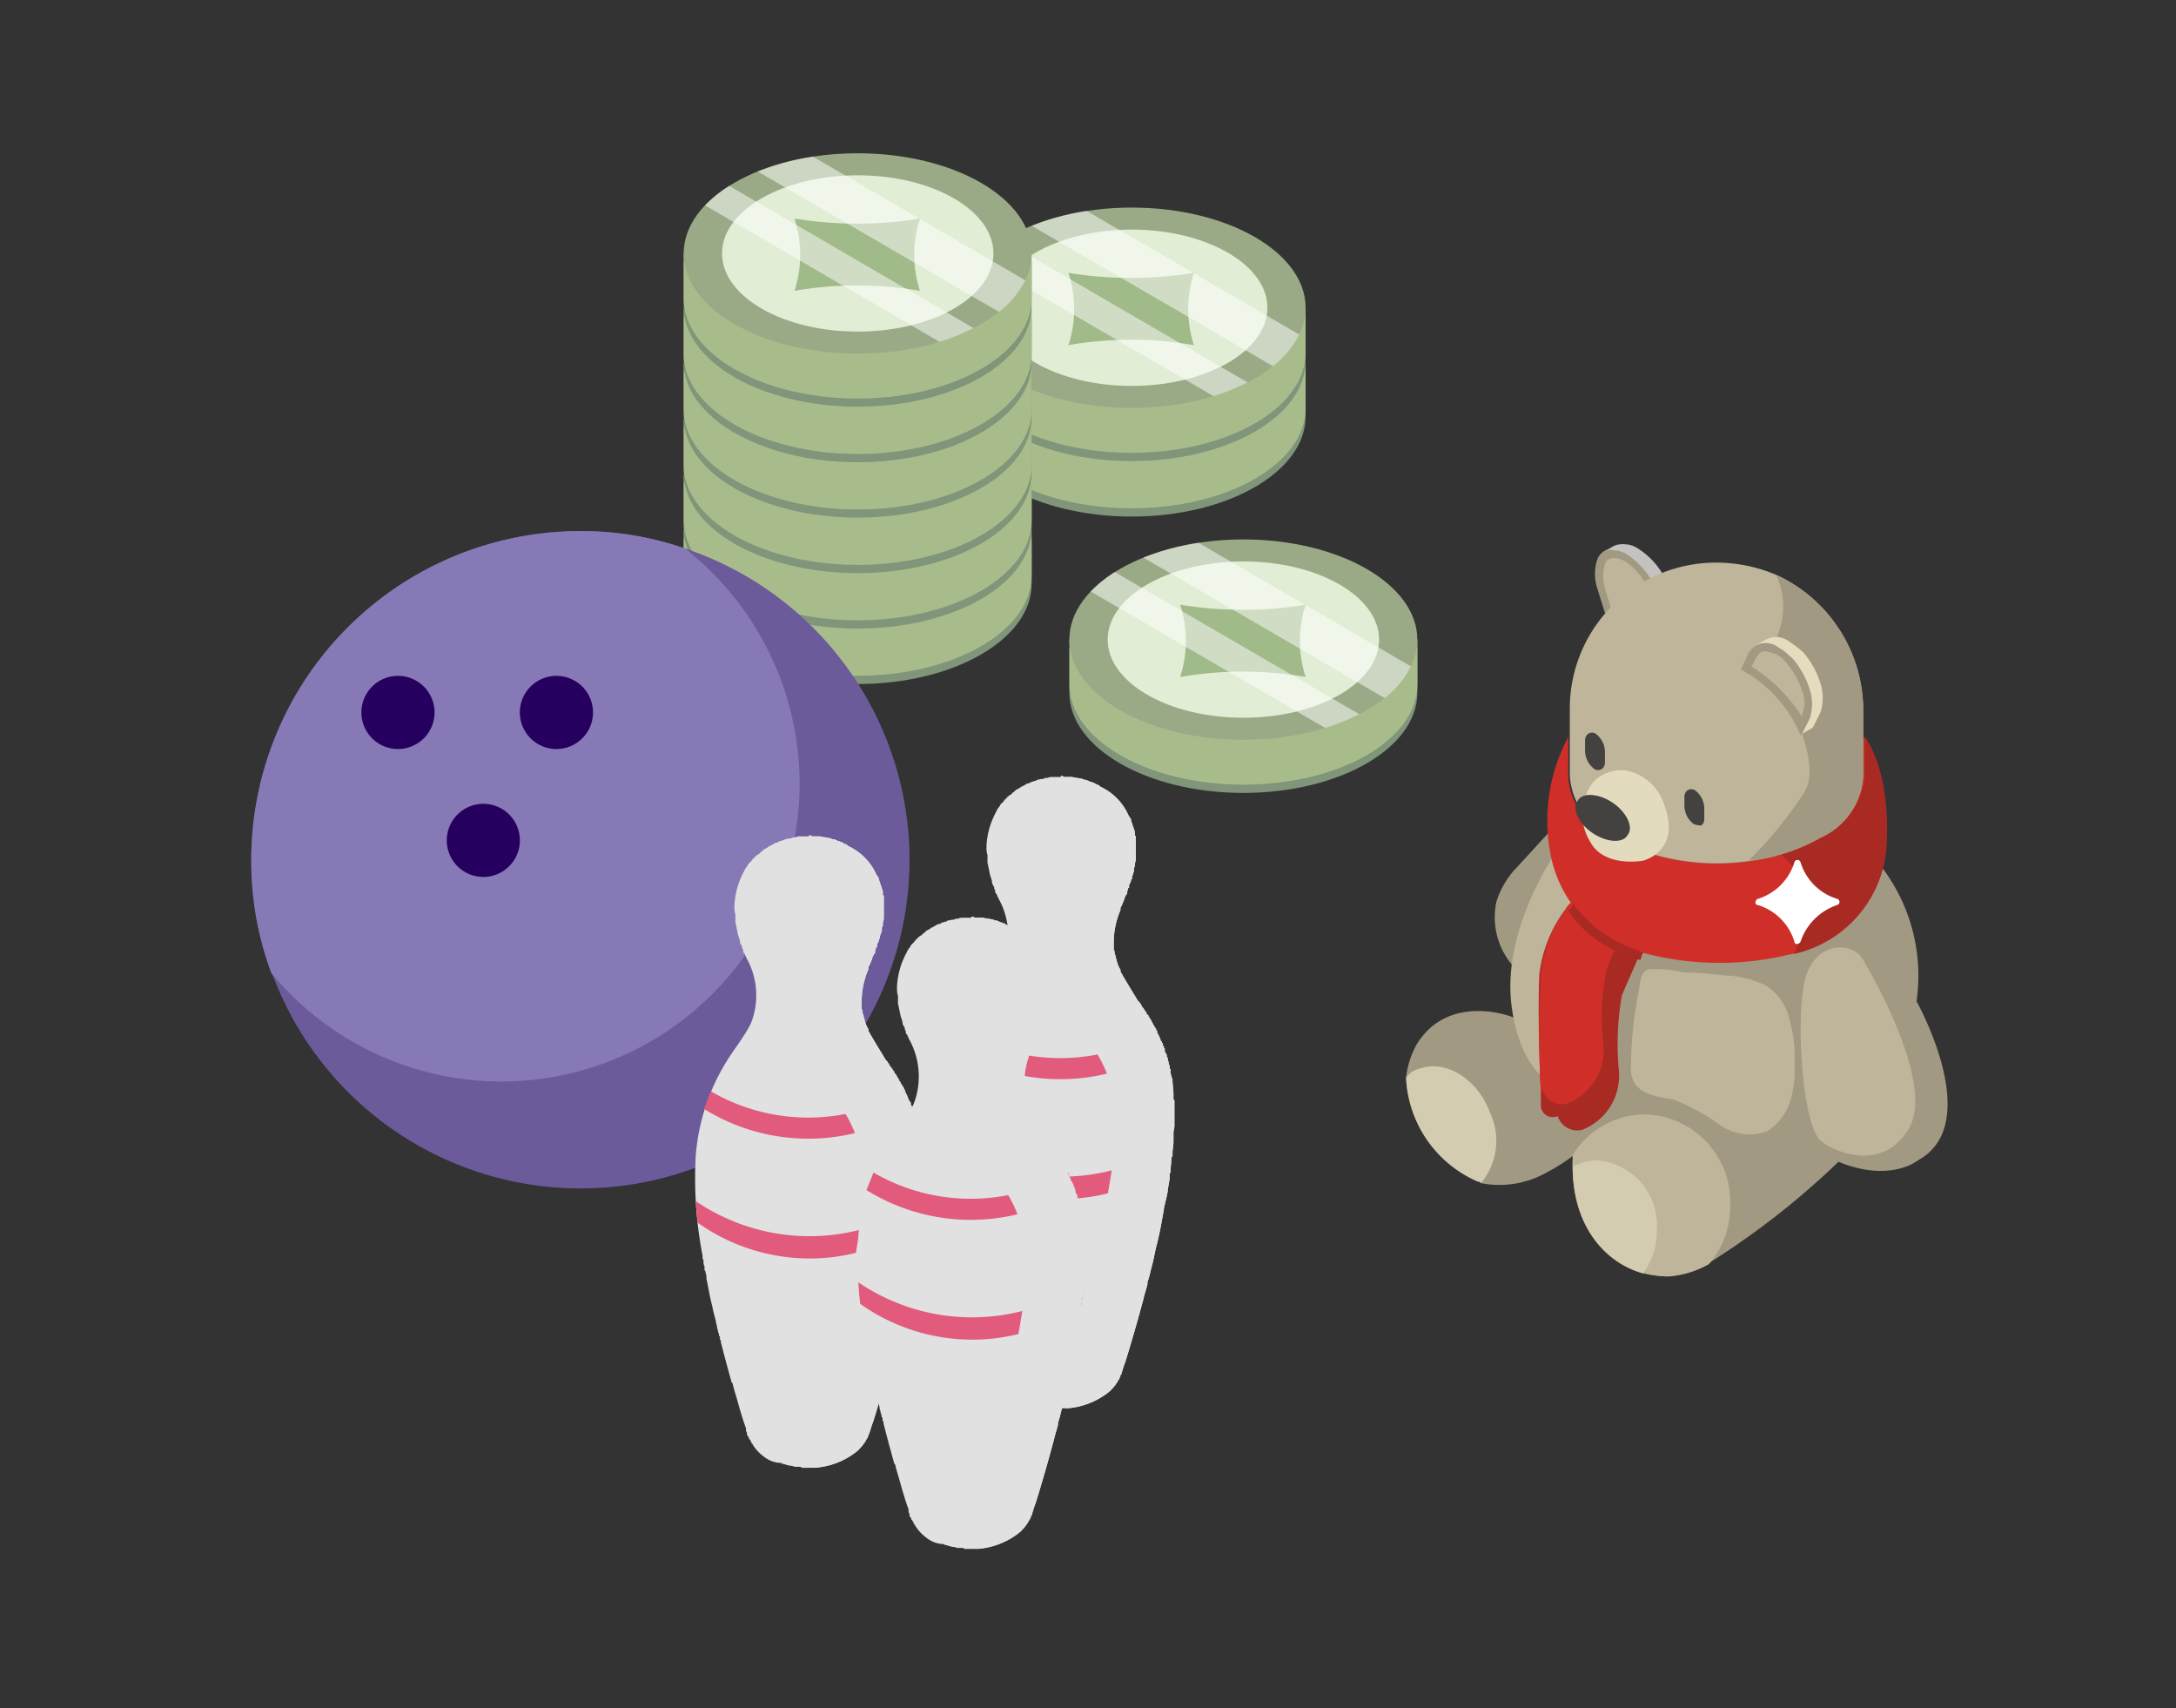<svg data-name="グループ 62748" xmlns="http://www.w3.org/2000/svg" xmlns:xlink="http://www.w3.org/1999/xlink" width="93" height="73"><rect width="100%" height="100%" fill="#333333" stroke="none"/><defs><clipPath id="b"><path data-name="長方形 26681" fill="none" d="M0 0h93v73H0z"/></clipPath><clipPath id="c"><path data-name="長方形 26662" fill="none" d="M0 0h11.48v6.663H0z"/></clipPath><clipPath id="d"><path data-name="長方形 26663" fill="none" d="M0 0h11.437v6.632H0z"/></clipPath><clipPath id="e"><path data-name="長方形 26665" fill="none" d="M0 0h11.438v6.632H0z"/></clipPath><clipPath id="f"><path data-name="長方形 26668" fill="none" d="M0 0h4.86v27.02H0z"/></clipPath><clipPath id="g"><path data-name="パス 53755" d="M93.076 66.751h-.007.01" transform="translate(-93.065 -66.747)" fill="none"/></clipPath><clipPath id="h"><path data-name="パス 53756" d="M89.343 66.49zm0 0h.01z" transform="translate(-89.343 -66.488)" fill="none"/></clipPath><clipPath id="j"/><clipPath id="l"><path data-name="パス 53762" d="M67.8 71.574h.014z" transform="translate(-67.799 -71.573)" fill="none"/></clipPath><clipPath id="n"><path data-name="パス 53767" d="M85.426 78.773h.008" transform="translate(-85.415 -78.769)" fill="none"/></clipPath><clipPath id="p"><path data-name="パス 53768" d="M81.693 78.512h.009z" transform="translate(-81.693 -78.51)" fill="none"/></clipPath><linearGradient id="a" x1="-4047.185" y1="9912.068" x2="-4003.697" y2="9912.068" gradientUnits="objectBoundingBox"><stop offset="0" stop-color="#f0f0f0"/><stop offset=".01" stop-color="#ebebeb"/><stop offset=".169" stop-color="#aeaeae"/><stop offset=".327" stop-color="#797979"/><stop offset=".48" stop-color="#4d4d4d"/><stop offset=".626" stop-color="#2b2b2b"/><stop offset=".765" stop-color="#131313"/><stop offset=".893" stop-color="#050505"/><stop offset="1"/></linearGradient><linearGradient id="i" x1="-3191.705" y1="15886.887" x2="-3155.981" y2="15886.887" xlink:href="#a"/><linearGradient id="k" x1="-2980.732" y1="10589.56" x2="-2939.055" y2="10589.56" xlink:href="#a"/><linearGradient id="m" x1="-2420.744" y1="12379.816" x2="-2385.039" y2="12379.816" xlink:href="#a"/><linearGradient id="o" x1="-3712.041" y1="8400.479" x2="-3668.582" y2="8400.479" xlink:href="#a"/><linearGradient id="q" x1="-3026.474" y1="13484.833" x2="-2989.427" y2="13484.833" xlink:href="#a"/></defs><g data-name="グループ 62795" clip-path="url(#b)"><g data-name="グループ 62770"><g data-name="グループ 62769" clip-path="url(#b)"><path data-name="パス 53713" d="M55.011 15.874c-1.222-1.4-3.739-2.361-6.646-2.361s-5.423.961-6.646 2.361h-.79v1.92c0 2.364 3.329 4.28 7.436 4.28s7.436-1.916 7.436-4.28v-1.92z" fill="#809579"/><path data-name="パス 53714" d="M55.011 15.52c-1.222-1.4-3.739-2.361-6.646-2.361s-5.423.961-6.646 2.361h-.79v1.92c0 2.364 3.329 4.28 7.436 4.28s7.436-1.916 7.436-4.28v-1.92z" fill="#a8bc8b"/><path data-name="パス 53715" d="M55.011 13.504c-1.222-1.4-3.739-2.361-6.646-2.361s-5.423.962-6.646 2.361h-.79v1.92c0 2.364 3.329 4.28 7.436 4.28s7.436-1.916 7.436-4.28v-1.92z" fill="#809579"/><path data-name="パス 53716" d="M55.011 13.151c-1.222-1.4-3.739-2.361-6.646-2.361s-5.423.961-6.646 2.361h-.79v1.92c0 2.364 3.329 4.28 7.436 4.28s7.436-1.916 7.436-4.28v-1.92z" fill="#a8bc8b"/><path data-name="パス 53717" d="M55.801 13.151c0 2.364-3.329 4.28-7.436 4.28s-7.436-1.916-7.436-4.28 3.329-4.281 7.436-4.281 7.436 1.917 7.436 4.281" fill="#9aaa86"/><path data-name="パス 53718" d="M54.168 13.151c0 1.844-2.6 3.34-5.8 3.34s-5.8-1.5-5.8-3.34 2.6-3.34 5.8-3.34 5.8 1.5 5.8 3.34" fill="#e2edd5"/><path data-name="パス 53719" d="M51.028 14.749a15.642 15.642 0 00-5.364 0 4.986 4.986 0 000-3.09 16.6 16.6 0 005.364 0 4.99 4.99 0 000 3.09" fill="#a0ba89"/><g data-name="グループ 62750"><g data-name="グループ 62749"><g data-name="グループ 62748" clip-path="url(#c)" transform="translate(41.841 10.265)" opacity=".5"><path data-name="パス 53720" d="M10.024 6.663a8.865 8.865 0 001.455-.587L1.033 0A5.359 5.359 0 00-.001.832z" fill="#fff"/></g></g></g><g data-name="グループ 62753"><g data-name="グループ 62752"><g data-name="グループ 62751" clip-path="url(#d)" transform="translate(44.093 9.015)" opacity=".5"><path data-name="パス 53721" d="M2.357 0A10.568 10.568 0 000 .634l10.312 6a3.984 3.984 0 001.126-1.351z" fill="#fff"/></g></g></g><path data-name="パス 53722" d="M59.785 27.684c-1.222-1.4-3.739-2.361-6.646-2.361s-5.423.961-6.646 2.361h-.79v1.919c0 2.364 3.33 4.28 7.436 4.28s7.436-1.916 7.436-4.28v-1.919z" fill="#809579"/><path data-name="パス 53723" d="M59.785 27.33c-1.222-1.4-3.739-2.361-6.646-2.361s-5.423.961-6.642 2.361h-.79v1.92c0 2.363 3.33 4.28 7.436 4.28s7.436-1.917 7.436-4.28v-1.92z" fill="#a8bc8b"/><path data-name="パス 53724" d="M60.575 27.331c0 2.364-3.329 4.281-7.436 4.281s-7.436-1.917-7.436-4.281 3.33-4.28 7.436-4.28 7.436 1.917 7.436 4.28" fill="#9aaa86"/><path data-name="パス 53725" d="M58.941 27.331c0 1.845-2.6 3.34-5.8 3.34s-5.8-1.495-5.8-3.34 2.6-3.34 5.8-3.34 5.8 1.5 5.8 3.34" fill="#e2edd5"/><path data-name="パス 53726" d="M55.802 28.93a15.642 15.642 0 00-5.364 0 4.986 4.986 0 000-3.09 16.6 16.6 0 005.364 0 4.99 4.99 0 000 3.09" fill="#a0ba89"/><g data-name="グループ 62756"><g data-name="グループ 62755"><g data-name="グループ 62754" clip-path="url(#c)" transform="translate(46.615 24.445)" opacity=".5"><path data-name="パス 53727" d="M10.024 6.663a8.865 8.865 0 001.455-.587L1.033 0A5.359 5.359 0 00-.001.832z" fill="#fff"/></g></g></g><g data-name="グループ 62759"><g data-name="グループ 62758"><g data-name="グループ 62757" clip-path="url(#e)" transform="translate(48.866 23.195)" opacity=".5"><path data-name="パス 53728" d="M2.358 0A10.568 10.568 0 00.001.634l10.312 6a3.984 3.984 0 001.126-1.351z" fill="#fff"/></g></g></g><path data-name="パス 53729" d="M43.302 23.03c-1.222-1.4-3.739-2.361-6.646-2.361s-5.424.961-6.646 2.361h-.79v1.92c0 2.364 3.329 4.28 7.436 4.28s7.436-1.916 7.436-4.28v-1.92z" fill="#809579"/><path data-name="パス 53730" d="M43.302 22.678c-1.222-1.4-3.739-2.361-6.646-2.361s-5.424.961-6.646 2.361h-.79v1.919c0 2.364 3.329 4.28 7.436 4.28s7.436-1.916 7.436-4.28v-1.919z" fill="#a8bc8b"/><path data-name="パス 53731" d="M43.302 20.661c-1.222-1.4-3.739-2.361-6.646-2.361s-5.424.961-6.646 2.361h-.79v1.919c0 2.364 3.329 4.28 7.436 4.28s7.436-1.916 7.436-4.28v-1.919z" fill="#809579"/><path data-name="パス 53732" d="M43.302 20.308c-1.222-1.4-3.739-2.361-6.646-2.361s-5.424.961-6.646 2.361h-.79v1.919c0 2.364 3.329 4.28 7.436 4.28s7.436-1.916 7.436-4.28v-1.919z" fill="#a8bc8b"/><path data-name="パス 53733" d="M43.302 18.291c-1.222-1.4-3.739-2.361-6.646-2.361s-5.424.961-6.646 2.361h-.79v1.92c0 2.364 3.329 4.28 7.436 4.28s7.436-1.916 7.436-4.28v-1.92z" fill="#809579"/><path data-name="パス 53734" d="M43.302 17.939c-1.222-1.4-3.739-2.361-6.646-2.361s-5.424.961-6.646 2.361h-.79v1.92c0 2.364 3.329 4.28 7.436 4.28s7.436-1.916 7.436-4.28v-1.92z" fill="#a8bc8b"/><path data-name="パス 53735" d="M43.302 15.922c-1.222-1.4-3.739-2.361-6.646-2.361s-5.424.961-6.646 2.361h-.79v1.917c0 2.364 3.329 4.28 7.436 4.28s7.436-1.916 7.436-4.28v-1.92z" fill="#809579"/><path data-name="パス 53736" d="M43.302 15.57c-1.222-1.4-3.739-2.361-6.646-2.361s-5.424.961-6.646 2.361h-.79v1.922c0 2.364 3.329 4.28 7.436 4.28s7.436-1.916 7.436-4.28v-1.92z" fill="#a8bc8b"/><path data-name="パス 53737" d="M43.302 13.553c-1.222-1.4-3.739-2.361-6.646-2.361s-5.424.961-6.646 2.361h-.79v1.92c0 2.364 3.329 4.28 7.436 4.28s7.436-1.916 7.436-4.28v-1.92z" fill="#809579"/><path data-name="パス 53738" d="M43.302 13.2c-1.222-1.4-3.739-2.361-6.646-2.361s-5.424.961-6.646 2.361h-.79v1.92c0 2.364 3.329 4.28 7.436 4.28s7.436-1.916 7.436-4.28V13.2z" fill="#a8bc8b"/><path data-name="パス 53739" d="M43.302 11.178c-1.222-1.4-3.739-2.361-6.646-2.361s-5.424.961-6.646 2.361h-.79v1.92c0 2.364 3.329 4.28 7.436 4.28s7.436-1.916 7.436-4.28v-1.92z" fill="#809579"/><path data-name="パス 53740" d="M43.302 10.831c-1.222-1.4-3.739-2.361-6.646-2.361s-5.424.961-6.646 2.361h-.79v1.92c0 2.364 3.329 4.28 7.436 4.28s7.436-1.916 7.436-4.28v-1.92z" fill="#a8bc8b"/><path data-name="パス 53741" d="M44.092 10.83c0 2.364-3.329 4.281-7.436 4.281s-7.436-1.917-7.436-4.281 3.329-4.28 7.436-4.28 7.436 1.917 7.436 4.28" fill="#9aaa86"/><path data-name="パス 53742" d="M42.459 10.83c0 1.845-2.6 3.34-5.8 3.34s-5.8-1.495-5.8-3.34 2.6-3.339 5.8-3.339 5.8 1.5 5.8 3.339" fill="#e2edd5"/><path data-name="パス 53743" d="M39.319 12.429a15.642 15.642 0 00-5.364 0 4.986 4.986 0 000-3.09 16.6 16.6 0 005.364 0 4.99 4.99 0 000 3.09" fill="#a0ba89"/><g data-name="グループ 62762"><g data-name="グループ 62761"><g data-name="グループ 62760" clip-path="url(#c)" transform="translate(30.132 7.944)" opacity=".5"><path data-name="パス 53744" d="M10.024 6.663a8.865 8.865 0 001.455-.587L1.035 0A5.359 5.359 0 00.001.832z" fill="#fff"/></g></g></g><g data-name="グループ 62765"><g data-name="グループ 62764"><g data-name="グループ 62763" clip-path="url(#d)" transform="translate(32.384 6.694)" opacity=".5"><path data-name="パス 53745" d="M2.358 0A10.568 10.568 0 000 .634l10.312 6a3.984 3.984 0 001.126-1.351z" fill="#fff"/></g></g></g><path data-name="パス 53746" d="M38.873 36.741a14.057 14.057 0 01-27.227 4.9l-.041-.041a13.729 13.729 0 01-.865-4.861 14.063 14.063 0 0114.045-14.043 13.5 13.5 0 014.49.741 14.06 14.06 0 019.6 13.3" fill="#6c5b9a"/><path data-name="パス 53747" d="M34.177 33.486a12.749 12.749 0 01-22.531 8.155l-.041-.041a13.72 13.72 0 01-.866-4.861 14.063 14.063 0 0114.046-14.044 13.5 13.5 0 014.49.742 12.811 12.811 0 014.9 10.05" fill="#8779b6"/><path data-name="パス 53748" d="M17.009 28.881a1.563 1.563 0 101.563 1.563 1.562 1.562 0 00-1.563-1.563" fill="#25005e"/><path data-name="パス 53749" d="M23.781 28.881a1.563 1.563 0 101.563 1.563 1.562 1.562 0 00-1.563-1.563" fill="#25005e"/><path data-name="パス 53750" d="M20.656 34.349a1.562 1.562 0 101.563 1.56 1.562 1.562 0 00-1.563-1.56" fill="#25005e"/><path data-name="パス 53751" d="M50.194 47.04v.948a1.144 1.144 0 01-.041.371v.329a2.377 2.377 0 01-.041.494v.206a.04.04 0 01-.042.041c0 .206-.041.412-.041.618v.041a.04.04 0 01-.041.041v.247c-.041.247-.082.453-.082.535-.041.247-.124.535-.165.741v.041c-.082.453-.164.948-.288 1.442-.082.288-.124.576-.206.906-.082.289-.123.536-.205.742v.083c-.042.206-.124.412-.165.618a72.871 72.871 0 01-.783 2.719c-.082.206-.123.37-.165.494v.043h-.042c0 .041 0 .124-.041.124v.041l-.082.124v.041a.04.04 0 00-.041.041l-.041.041v.041h-.041c0 .041-.041.083-.083.124l-.041.041-.042.041a.04.04 0 01-.041.041l-.041.041a3.246 3.246 0 01-1.812.7h-.535a.15.15 0 00-.124-.041h-.165c-.041 0-.124-.041-.165-.041h-.042a2.489 2.489 0 01-.288-.083h-.042a.04.04 0 01-.041-.041 1.208 1.208 0 01-.783-.288 1.748 1.748 0 01-.453-.494.041.041 0 00-.041-.041.127.127 0 00-.041-.082v-.041l-.042-.041a.04.04 0 00-.041-.041v-.042c0-.041-.042-.041-.042-.082l-.04-.042v-.041a.151.151 0 00-.041-.124v-.123c-.123-.33-.247-.742-.371-1.195-.082-.288-.164-.535-.205-.742a.04.04 0 01-.042-.041c-.041-.165-.082-.288-.123-.453s-.082-.289-.123-.453c0-.042-.042-.124-.042-.165-.041-.124-.082-.33-.165-.618v-.086l-.041-.041v-.124l-.041-.041a.248.248 0 00-.041-.165.313.313 0 00-.041-.165.446.446 0 00-.042-.206v-.038c-.041-.206-.124-.453-.165-.7-.123-.453-.165-.823-.247-1.153v-.123l-.041-.165v-.041l-.041-.041v-.164a.369.369 0 01-.041-.206.152.152 0 00-.041-.123v-.124a17.335 17.335 0 01-.289-4.367 9.02 9.02 0 011.318-3.954c.33-.536.742-1.03 1.03-1.607a3.252 3.252 0 00-.165-2.759 2.017 2.017 0 01-.124-.288v.082l-.041-.123v-.041c0-.041 0-.041-.042-.082v-.083l-.041-.041v-.042l-.041-.041a.974.974 0 00-.08-.334c-.041-.165-.082-.412-.123-.576v-.324a.912.912 0 01-.041-.33v-.082a3.357 3.357 0 01.371-1.36c0-.041.041-.041.041-.082a.9.9 0 01.124-.206l.04-.041v-.041l.165-.165a.04.04 0 01.041-.041v-.042a.088.088 0 00.082-.082h.041v-.041h.041a.041.041 0 01.042-.041.143.143 0 01.082-.041c0-.042 0-.042.041-.042v-.043h.041l.123-.124h.042l.041-.041c.041 0 .083-.041.124-.082h.041c.041-.041.082-.041.123-.082h.041v-.041h.041c.042 0 .083-.042.165-.042v-.041a.308.308 0 00.164-.041h.042a.04.04 0 00.041-.041c.083 0 .165-.041.288-.041l.083-.041h.082c.041 0 .082-.041.165-.041h.411c.042-.042 0-.042 0-.042h.083c.042.042.083.042.165.042h.247c.123.041.288.041.412.082h.041a.129.129 0 00.082.041h.041c.042 0 .083.041.124.041a.15.15 0 00.123.041.127.127 0 00.082.041h.041v.042c.041 0 .082 0 .082.041h.042c.041 0 .082.041.123.082a2.443 2.443 0 011.112 1.03l.123.247c.042 0 .042.041.042.082.041 0 .041.042.041.083l.124.37a.52.52 0 01.041.247v.041a.04.04 0 01.041.041v.947c0 .083-.041.165-.041.248v.082a.143.143 0 00-.041.082v.127c-.041.082-.041.165-.082.206v.124a.04.04 0 00-.042.041c0 .082-.041.124-.083.206v.123h-.038c0 .082-.041.123-.041.164v.082a.309.309 0 00-.082.124l-.041.082v.041c-.042.082-.083.206-.124.289-.041.041-.041.082-.041.164a3.51 3.51 0 00-.288 1.36v.329a.314.314 0 01.041.165c0 .042.041.083.041.124 0 .083.041.124.041.165a1.24 1.24 0 00.165.412v.083c.041.041.041.082.083.123a.143.143 0 00.041.083c.165.288.371.618.618 1.03l.082.082v.041h.042v.041l.041.041v.041l.082.083v.041c.041 0 .041 0 .041.041l.041.041c0 .041 0 .041.041.041v.082c.042 0 .042 0 .042.042h.041c0 .041 0 .082.042.082v.042l.041.041v.041h.041v.082c.041 0 .041 0 .041.041a.145.145 0 01.041.083l.041.042v.041a.041.041 0 01.042.041.04.04 0 00.041.041v.082h.041v.082a1.455 1.455 0 01.165.371.04.04 0 01.041.041c0 .041 0 .041.041.041v.083c0 .041 0 .041.041.041v.041c0 .041 0 .041.041.082v.122c.042.041.042.082.083.123v.123h.041v.041c0 .083.041.124.041.207 0 .041.041.082.041.123v.083a.041.041 0 00.041.042v.164a2.5 2.5 0 00.083.288v.041c0 .165.041.371.041.576v.206c0 .041.041.041.041.082" fill="#e1e1e1"/><path data-name="パス 53752" d="M41.159 44.094a8.262 8.262 0 008.309 0l.31.749a8.446 8.446 0 01-8.92 0z" fill="#e25b7c"/><path data-name="パス 53753" d="M40.51 48.784a8.637 8.637 0 009.635.058l-.1.952a8.272 8.272 0 01-9.455-.088l-.045-.421z" fill="#e25b7c"/><g data-name="グループ 62768"><g data-name="グループ 62767"><g data-name="グループ 62766" clip-path="url(#f)" transform="translate(45.334 33.16)"><path data-name="パス 53754" d="M4.86 13.881v.948a1.144 1.144 0 01-.041.371v.329a2.377 2.377 0 01-.041.494v.206a.04.04 0 01-.041.041c0 .206-.041.412-.041.618v.041a.04.04 0 01-.041.041v.247c-.041.247-.082.453-.082.535-.042.247-.124.535-.165.741v.041c-.082.453-.164.948-.289 1.442-.082.288-.123.576-.206.906-.082.289-.123.536-.206.742v.083c-.041.206-.124.412-.165.618a74.858 74.858 0 01-.783 2.719c-.083.206-.124.37-.165.494v.043h-.041c0 .041 0 .124-.041.124v.041l-.082.124v.041a.04.04 0 00-.042.041l-.041.041v.041h-.041c0 .041-.041.083-.083.124l-.041.041-.041.041a.04.04 0 01-.041.041l-.042.041a3.246 3.246 0 01-1.812.7c.618-2.554 1.4-6.92 1.936-10.174.659-3.625-.618-4.984-1.359-6.055-.742-1.03-.535-3.3-.206-5.437A7.792 7.792 0 00-.001.043c.041-.042 0-.042 0-.042h.082c.042.042.083.042.165.042h.247c.124.041.288.041.412.082h.041a.129.129 0 00.082.041h.041c.041 0 .082.041.124.041a.15.15 0 00.124.041.127.127 0 00.082.041h.041v.042c.041 0 .082 0 .082.041h.042c.041 0 .083.041.124.082A2.443 2.443 0 012.8 1.484l.123.247c.041 0 .041.041.041.082.041 0 .041.042.041.083l.124.37a.52.52 0 01.042.247v.041a.04.04 0 01.041.041v.947c0 .083-.041.165-.041.248v.082a.143.143 0 00-.042.082v.127c-.041.082-.041.165-.082.206v.124a.04.04 0 00-.042.041c0 .082-.041.124-.082.206v.123h-.04c0 .082-.041.123-.041.164v.082a.309.309 0 00-.082.124l-.041.082v.041c-.042.082-.083.206-.124.289-.041.041-.041.082-.041.164a3.51 3.51 0 00-.288 1.36v.329a.314.314 0 01.041.165c0 .042.041.083.041.124 0 .083.041.124.041.165a1.24 1.24 0 00.165.412v.083c.041.041.041.082.082.123a.143.143 0 00.041.083c.165.288.371.618.618 1.03l.082.082v.041h.042v.041l.041.041v.041l.083.083v.041c.041 0 .041 0 .041.041l.041.041c0 .041 0 .041.041.041v.082c.041 0 .041 0 .041.042h.041c0 .041 0 .082.042.082v.042l.041.041v.041h.041v.082c.041 0 .041 0 .041.041a.145.145 0 01.041.083l.041.042v.041a.041.041 0 01.041.041.04.04 0 00.041.041v.082h.041v.082a1.455 1.455 0 01.165.371.04.04 0 01.041.041c0 .041 0 .041.041.041v.083c0 .041 0 .041.041.041v.041c0 .041 0 .041.041.082v.122c.041.041.041.082.082.123v.123h.042v.041c0 .083.041.124.041.207 0 .041.041.082.041.123v.083a.041.041 0 00.041.042v.164a2.5 2.5 0 00.082.288v.041c0 .165.041.371.041.576v.206c0 .041.041.041.041.082" fill="#e1e1e1"/></g></g></g></g></g><g data-name="グループ 62772"><g data-name="グループ 62771" clip-path="url(#g)" transform="translate(46.533 33.374)"><path data-name="長方形 26670" fill="url(#a)" d="M0 0h.011v.004H0z"/></g></g><g data-name="グループ 62774"><g data-name="グループ 62773" clip-path="url(#h)" transform="translate(44.672 33.244)"><path data-name="長方形 26671" fill="url(#i)" d="M0 0h.014v.003H0z"/></g></g><g data-name="グループ 62779"><g data-name="グループ 62778" clip-path="url(#b)"><path data-name="パス 53757" d="M39.422 49.583v.947a1.144 1.144 0 01-.041.37v.329a2.377 2.377 0 01-.041.495v.206a.04.04 0 01-.042.041c0 .206-.041.412-.041.618v.041a.04.04 0 01-.041.041v.247c-.041.247-.082.453-.082.535-.042.247-.124.536-.165.741v.042c-.082.453-.164.948-.288 1.441-.082.288-.124.577-.206.906-.082.288-.123.535-.205.742v.082c-.042.206-.124.412-.165.618a73.303 73.303 0 01-.783 2.718c-.083.206-.123.371-.165.494v.042h-.041c0 .041 0 .123-.041.123v.041l-.082.123v.042a.04.04 0 00-.042.041l-.041.041v.042h-.041c0 .041-.041.082-.082.123l-.041.042-.042.041a.04.04 0 01-.041.041l-.041.042a3.246 3.246 0 01-1.812.7h-.535a.15.15 0 00-.123-.042h-.165c-.041 0-.123-.041-.164-.041h-.044a2.49 2.49 0 01-.288-.082h-.042a.04.04 0 01-.041-.041 1.208 1.208 0 01-.783-.288 1.748 1.748 0 01-.453-.494.041.041 0 00-.042-.042.127.127 0 00-.041-.082v-.042l-.041-.041a.04.04 0 00-.041-.041v-.041c0-.041-.042-.041-.042-.082l-.04-.041v-.041a.151.151 0 00-.042-.124v-.123c-.124-.33-.247-.742-.371-1.194-.082-.289-.165-.536-.206-.742a.04.04 0 01-.042-.041c-.041-.165-.083-.288-.124-.453s-.083-.288-.124-.453c0-.041-.041-.123-.041-.164-.041-.124-.082-.33-.165-.618v-.082l-.041-.041v-.124l-.041-.041a.248.248 0 00-.041-.164.313.313 0 00-.041-.165.446.446 0 00-.042-.206v-.041c-.041-.206-.124-.453-.165-.7-.123-.453-.165-.824-.247-1.153v-.124l-.041-.165v-.041l-.041-.042v-.165a.369.369 0 01-.042-.206.152.152 0 00-.041-.124v-.123a17.335 17.335 0 01-.285-4.363 9.019 9.019 0 011.318-3.954c.33-.535.742-1.029 1.03-1.606a3.252 3.252 0 00-.164-2.76 2.017 2.017 0 01-.124-.288v.083l-.041-.124v-.042c0-.041 0-.041-.042-.082v-.082l-.041-.041v-.041l-.041-.041a.974.974 0 00-.083-.329c-.041-.165-.082-.412-.123-.577v-.329a.912.912 0 01-.041-.33v-.087a3.357 3.357 0 01.37-1.359c0-.041.041-.041.041-.082a.9.9 0 01.124-.205l.04-.042v-.042l.165-.165a.04.04 0 01.042-.041v-.041a.088.088 0 00.082-.082h.045v-.041h.041a.041.041 0 01.042-.042.143.143 0 01.082-.041c0-.041 0-.041.041-.041v-.046h.042l.123-.123h.042l.041-.042c.041 0 .082-.041.123-.082h.042c.041-.041.082-.041.123-.082h.042v-.041h.041c.041 0 .082-.041.165-.041v-.041a.308.308 0 00.164-.042h.042a.04.04 0 00.041-.041c.082 0 .165-.041.288-.041l.082-.042h.082c.041 0 .083-.041.165-.041h.411c.042-.041 0-.041 0-.041h.083c.041.041.082.041.165.041h.247c.124.041.289.041.412.083h.041a.129.129 0 00.082.041h.041c.042 0 .083.041.124.041a.15.15 0 00.124.042.127.127 0 00.082.041h.034v.041c.041 0 .082 0 .082.041h.041c.041 0 .083.041.124.082a2.443 2.443 0 011.112 1.03l.123.247c.042 0 .042.041.042.082.041 0 .041.041.041.082l.123.37a.52.52 0 01.042.248v.041a.04.04 0 01.041.041v.948c0 .082-.041.165-.041.247v.082a.143.143 0 00-.042.083v.123c-.041.083-.041.165-.082.206v.123a.04.04 0 00-.041.041c0 .082-.041.124-.083.206v.124h-.041c0 .082-.041.123-.041.165v.083a.309.309 0 00-.082.123l-.041.082v.041c-.042.083-.082.206-.124.288-.041.041-.041.082-.041.165a3.51 3.51 0 00-.288 1.359v.329a.314.314 0 01.041.165c0 .041.041.082.041.123 0 .082.041.124.041.165a1.24 1.24 0 00.165.412v.082c.041.041.041.082.083.123a.143.143 0 00.041.082c.165.288.371.618.618 1.03l.082.083v.041h.041v.041l.041.042v.041l.083.082v.041c.041 0 .041 0 .041.041l.041.042c0 .041 0 .041.041.041v.083c.042 0 .042 0 .042.041h.041c0 .041 0 .082.041.082v.041l.041.041v.041h.041v.083c.041 0 .041 0 .041.041a.145.145 0 01.041.082l.041.041v.041a.041.041 0 01.042.042.04.04 0 00.041.041v.083h.041v.082a1.455 1.455 0 01.165.371.04.04 0 01.041.041c0 .041 0 .041.041.041v.093c0 .041 0 .041.041.041v.042c0 .041 0 .041.041.083v.123c.041.041.041.083.082.124v.124h.042v.041c0 .082.041.124.041.206 0 .041.041.082.041.123v.082a.041.041 0 00.041.041v.165a2.5 2.5 0 00.083.288v.041c0 .165.041.37.041.576v.2c0 .041.041.041.041.082" fill="#e1e1e1"/><path data-name="パス 53758" d="M30.386 46.636a8.262 8.262 0 008.309 0l.31.749a8.446 8.446 0 01-8.919 0z" fill="#e25b7c"/><path data-name="パス 53759" d="M29.738 51.327a8.637 8.637 0 009.636.057l-.1.952a8.272 8.272 0 01-9.455-.087l-.045-.421z" fill="#e25b7c"/><g data-name="グループ 62777"><g data-name="グループ 62776"><g data-name="グループ 62775" clip-path="url(#f)" transform="translate(34.562 35.702)"><path data-name="パス 53760" d="M4.861 13.881v.947a1.144 1.144 0 01-.041.37v.329a2.377 2.377 0 01-.041.495v.206a.04.04 0 01-.042.041c0 .206-.041.412-.041.618v.041a.04.04 0 01-.042.041v.247c-.041.247-.082.453-.082.535-.041.247-.124.536-.165.741v.042c-.082.453-.165.948-.288 1.441-.082.288-.124.577-.206.906-.082.288-.123.535-.205.742v.082c-.042.206-.124.412-.165.618a73.303 73.303 0 01-.783 2.718c-.082.206-.123.371-.165.494v.042h-.041c0 .041 0 .123-.041.123v.041l-.083.123v.042a.04.04 0 00-.041.041l-.041.041v.042h-.041c0 .041-.041.082-.082.123l-.041.042-.042.041a.04.04 0 01-.041.041l-.042.042a3.246 3.246 0 01-1.812.7c.618-2.554 1.4-6.92 1.936-10.174.659-3.625-.618-4.984-1.359-6.055C.082 9.76.288 7.49.618 5.353A7.792 7.792 0 000 .039c.042-.041 0-.041 0-.041h.083c.041.041.082.041.165.041h.247C.618.08.784.08.907.122h.041a.129.129 0 00.083.041h.041c.042 0 .083.041.124.041a.15.15 0 00.123.042.127.127 0 00.082.041h.042v.041c.041 0 .082 0 .082.041h.041c.041 0 .082.041.123.082a2.443 2.443 0 011.112 1.03l.124.247c.042 0 .042.041.042.082.041 0 .041.041.041.082l.123.37a.52.52 0 01.041.248v.041a.04.04 0 01.041.041v.948c0 .082-.041.165-.041.247v.082a.143.143 0 00-.041.083v.123c-.041.083-.041.165-.082.206v.123a.04.04 0 00-.041.041c0 .082-.041.124-.083.206v.124h-.041c0 .082-.041.123-.041.165v.083a.309.309 0 00-.083.123l-.041.082v.041c-.041.083-.082.206-.124.288-.041.041-.041.082-.041.165a3.51 3.51 0 00-.288 1.359v.329a.314.314 0 01.041.165c0 .041.041.082.041.123 0 .082.041.124.041.165a1.24 1.24 0 00.165.412v.082c.041.041.041.082.083.123a.143.143 0 00.041.082c.165.288.371.618.618 1.03l.082.083v.041h.041v.041l.041.042v.041l.082.082v.041c.041 0 .041 0 .041.041l.042.042c0 .041 0 .041.041.041v.083c.042 0 .042 0 .042.041h.041c0 .041 0 .082.041.082v.041l.041.041v.041h.041v.083c.041 0 .041 0 .041.041a.145.145 0 01.042.082l.041.041v.041a.041.041 0 01.042.042.04.04 0 00.041.041v.083h.041v.082a1.455 1.455 0 01.165.371.04.04 0 01.042.041c0 .041 0 .041.04.041v.091c0 .041 0 .041.042.041v.042c0 .041 0 .041.041.083v.123c.041.041.041.083.082.124v.124h.045v.041c0 .082.041.124.041.206 0 .041.041.082.041.123v.082a.041.041 0 00.042.041v.165a2.5 2.5 0 00.083.288v.041c0 .165.041.37.041.576v.2c0 .041.041.041.041.082" fill="#e1e1e1"/></g></g></g></g></g><g data-name="グループ 62781"><g data-name="グループ 62780" clip-path="url(#j)" transform="translate(35.761 35.917)"><path data-name="長方形 26674" fill="url(#k)" d="M0 0h.012v.004H0z"/></g></g><g data-name="グループ 62783"><g data-name="グループ 62782" clip-path="url(#l)" transform="translate(33.9 35.786)"><path data-name="長方形 26675" fill="url(#m)" d="M0 0h.014v.003H0z"/></g></g><g data-name="グループ 62788"><g data-name="グループ 62787" clip-path="url(#b)"><path data-name="パス 53763" d="M46.369 53.051v.948a1.144 1.144 0 01-.041.37v.33a2.377 2.377 0 01-.041.494v.206a.04.04 0 01-.041.041c0 .206-.041.412-.041.618v.041a.04.04 0 01-.042.041v.247c-.041.247-.082.453-.082.535-.041.247-.124.535-.165.741v.041c-.082.453-.165.948-.289 1.441-.082.289-.123.576-.206.906-.082.288-.123.536-.205.742v.083c-.041.206-.124.412-.165.618a72.183 72.183 0 01-.783 2.718c-.082.206-.123.371-.165.494v.041h-.041c0 .041 0 .124-.041.124v.041l-.083.123v.042a.04.04 0 00-.042.041l-.041.041v.041h-.041c0 .041-.041.083-.082.123l-.041.042-.042.041a.04.04 0 01-.041.041l-.042.041a3.246 3.246 0 01-1.812.7h-.535a.15.15 0 00-.123-.042h-.164c-.041 0-.123-.041-.164-.041h-.042a2.49 2.49 0 01-.288-.082h-.041a.04.04 0 01-.041-.041 1.208 1.208 0 01-.783-.288 1.748 1.748 0 01-.453-.494.041.041 0 00-.042-.041.127.127 0 00-.041-.082v-.042l-.041-.041a.04.04 0 00-.041-.041v-.041c0-.041-.042-.041-.042-.082l-.04-.042v-.041a.151.151 0 00-.042-.124V64.5c-.124-.33-.247-.742-.371-1.195-.082-.288-.164-.535-.205-.742a.04.04 0 01-.041-.041c-.041-.164-.083-.288-.124-.453s-.083-.288-.124-.453c0-.042-.041-.124-.041-.165-.041-.124-.082-.33-.164-.618v-.083l-.041-.041v-.12l-.042-.041a.248.248 0 00-.041-.165.313.313 0 00-.041-.165.446.446 0 00-.041-.206v-.041c-.041-.206-.123-.453-.164-.7-.124-.453-.165-.824-.247-1.153v-.123l-.043-.166v-.041l-.041-.041v-.164a.369.369 0 01-.042-.206.152.152 0 00-.041-.123v-.125a17.335 17.335 0 01-.288-4.367 9.019 9.019 0 011.318-3.954c.33-.535.742-1.03 1.03-1.606a3.252 3.252 0 00-.164-2.759 2.017 2.017 0 01-.124-.289v.083l-.041-.124v-.041c0-.041 0-.041-.041-.082v-.083l-.041-.041v-.037l-.041-.041a.974.974 0 00-.082-.329c-.042-.165-.083-.412-.124-.576v-.329a.912.912 0 01-.041-.33v-.082a3.357 3.357 0 01.37-1.36c0-.041.041-.041.041-.082a.9.9 0 01.124-.206l.04-.042v-.041l.165-.165a.04.04 0 01.042-.041v-.042a.088.088 0 00.082-.082h.042v-.041h.041a.041.041 0 01.041-.041.143.143 0 01.082-.041c0-.041 0-.041.041-.041v-.041h.041l.124-.124h.038l.041-.041c.041 0 .082-.041.123-.082h.042c.041-.041.082-.041.123-.082h.042v-.041h.041c.041 0 .082-.042.165-.042v-.041a.308.308 0 00.165-.042h.041a.04.04 0 00.041-.041c.082 0 .165-.041.289-.041l.082-.041h.082c.041 0 .083-.041.165-.041h.411c.041-.042 0-.042 0-.042h.082c.041.042.082.042.165.042h.247c.124.041.289.041.412.082h.041a.129.129 0 00.083.041h.041c.041 0 .082.041.124.041a.15.15 0 00.124.042.127.127 0 00.082.041h.046v.042c.041 0 .082 0 .082.041h.041c.041 0 .082.041.123.082a2.443 2.443 0 011.112 1.03l.124.247c.041 0 .041.041.041.082.041 0 .041.042.041.082l.123.371a.52.52 0 01.042.247v.041a.04.04 0 01.041.041v.947c0 .083-.041.165-.041.247v.082a.143.143 0 00-.042.083v.124c-.041.082-.041.165-.082.206v.124a.04.04 0 00-.041.041c0 .082-.041.124-.082.206v.124h-.042c0 .082-.041.123-.041.164v.083a.309.309 0 00-.083.124l-.041.082v.041c-.041.082-.082.206-.124.288-.041.041-.041.082-.041.164a3.51 3.51 0 00-.288 1.36v.329a.314.314 0 01.041.165c0 .042.041.083.041.124 0 .083.041.124.041.165a1.24 1.24 0 00.165.412v.074c.041.041.041.082.082.123a.143.143 0 00.041.082c.165.289.371.618.618 1.03l.082.082v.041h.041v.042l.041.042v.041l.083.083v.041c.041 0 .041 0 .041.041l.042.041c0 .041 0 .041.041.041v.082c.041 0 .041 0 .041.042h.037c0 .041 0 .082.041.082v.041l.041.041v.041h.041v.082c.041 0 .041 0 .041.041a.145.145 0 01.042.083l.041.042v.041a.041.041 0 01.042.041.04.04 0 00.041.041v.082h.041v.088a1.455 1.455 0 01.165.371.04.04 0 01.042.041c0 .041 0 .041.041.041v.082c0 .041 0 .041.041.041v.041c0 .041 0 .041.041.083v.124c.041.041.041.082.082.123v.123h.041v.041c0 .083.041.124.041.206 0 .041.041.082.041.123v.083a.041.041 0 00.042.042v.164a2.5 2.5 0 00.082.289v.041c0 .165.041.37.041.576v.206c0 .041.041.041.041.082" fill="#e1e1e1"/><path data-name="パス 53764" d="M37.333 50.105a8.262 8.262 0 008.31 0l.309.749a8.446 8.446 0 01-8.919 0z" fill="#e25b7c"/><path data-name="パス 53765" d="M36.684 54.795a8.637 8.637 0 009.635.058l-.1.952a8.272 8.272 0 01-9.455-.088l-.045-.421z" fill="#e25b7c"/><g data-name="グループ 62786"><g data-name="グループ 62785"><g data-name="グループ 62784" clip-path="url(#f)" transform="translate(41.509 39.171)"><path data-name="パス 53766" d="M4.861 13.881v.948a1.144 1.144 0 01-.041.37v.33a2.377 2.377 0 01-.041.494v.206a.04.04 0 01-.042.041c0 .206-.041.412-.041.618v.041a.04.04 0 01-.042.041v.247c-.041.247-.082.453-.082.535-.041.247-.124.535-.165.741v.041c-.082.453-.165.948-.288 1.441-.082.289-.124.576-.206.906-.082.288-.123.536-.205.742v.083c-.042.206-.124.412-.165.618a74.418 74.418 0 01-.782 2.718c-.082.206-.123.371-.165.494v.041h-.041c0 .041 0 .124-.041.124v.041l-.083.123v.042a.04.04 0 00-.041.041l-.041.041v.041h-.041c0 .041-.041.083-.082.123l-.041.042-.042.041a.04.04 0 01-.041.041l-.041.041a3.246 3.246 0 01-1.812.7c.618-2.554 1.4-6.92 1.936-10.174.659-3.625-.618-4.984-1.359-6.055C.084 9.759.29 7.489.62 5.352A7.792 7.792 0 00.002.039c.042-.042 0-.042 0-.042h.081c.041.042.082.042.165.042h.247C.618.08.784.08.907.121h.041a.129.129 0 00.082.041h.041c.042 0 .083.041.124.041a.15.15 0 00.123.042.127.127 0 00.082.041h.042v.042c.041 0 .082 0 .082.041h.042c.041 0 .082.041.123.082a2.443 2.443 0 011.112 1.03l.123.247c.042 0 .042.041.042.082.041 0 .041.042.041.082l.123.371a.52.52 0 01.041.247v.049a.04.04 0 01.041.041v.947c0 .083-.041.165-.041.247v.082a.143.143 0 00-.041.083v.124c-.041.082-.041.165-.082.206v.124a.04.04 0 00-.041.041c0 .082-.041.124-.083.206v.124h-.041c0 .082-.041.123-.041.164v.083a.309.309 0 00-.082.124l-.041.082v.041c-.041.082-.082.206-.124.288-.041.041-.041.082-.041.164a3.51 3.51 0 00-.288 1.36v.329a.314.314 0 01.041.165c0 .042.041.083.041.124 0 .083.041.124.041.165a1.24 1.24 0 00.165.412v.074c.041.041.041.082.083.123a.143.143 0 00.041.082c.165.289.371.618.618 1.03l.082.082v.041h.042v.042l.041.042v.041l.082.083v.041c.041 0 .041 0 .041.041l.042.041c0 .041 0 .041.041.041v.082c.042 0 .042 0 .042.042h.041c0 .041 0 .082.041.082v.041l.041.041v.041h.041v.082c.041 0 .041 0 .041.041a.145.145 0 01.041.083l.041.042v.041a.041.041 0 01.042.041.04.04 0 00.041.041v.082h.041v.088a1.455 1.455 0 01.165.371.04.04 0 01.042.041c0 .041 0 .041.041.041v.082c0 .041 0 .041.041.041v.041c0 .041 0 .041.041.083v.124c.042.041.042.082.083.123v.123h.041v.041c0 .083.041.124.041.206 0 .041.041.082.041.123v.083a.041.041 0 00.042.042v.164a2.5 2.5 0 00.083.289v.041c0 .165.041.37.041.576v.206c0 .041.041.041.041.082" fill="#e1e1e1"/></g></g></g></g></g><g data-name="グループ 62790"><g data-name="グループ 62789" clip-path="url(#n)" transform="translate(42.708 39.384)"><path data-name="長方形 26678" fill="url(#o)" d="M0 0h.012v.004H0z"/></g></g><g data-name="グループ 62792"><g data-name="グループ 62791" clip-path="url(#p)" transform="translate(40.847 39.255)"><path data-name="長方形 26679" fill="url(#q)" d="M0 0h.013v.003H0z"/></g></g><g data-name="グループ 62794"><g data-name="グループ 62793" clip-path="url(#b)"><path data-name="パス 53769" d="M60.099 45.987a3.787 3.787 0 01.457-1.371c1.372-2.221 4.115-1.176 4.18-1.11l-.065-2.221a3.159 3.159 0 01-.718-2.743 3.694 3.694 0 01.718-1.307l1.5-1.633 14.239 1.437a7.641 7.641 0 011.5 5.748s2.94 5.226.066 6.793c0 0-1.176.98-3.4.065a34.25 34.25 0 01-5.617 4.376 4.127 4.127 0 01-1.7.523 5.744 5.744 0 01-1.045-.131c-1.633-.457-3-2.025-3-4.573v-.457l-.066.066a7.824 7.824 0 01-1.045.653 4.114 4.114 0 01-2.808.457c-.066-.065-.066-.065-.131-.065a5.1 5.1 0 01-3.07-4.507" fill="#a19982"/><path data-name="パス 53770" d="M71.926 41.547a5.585 5.585 0 00-1.437-.131c-.392.065-.392.653-.457.979a17.023 17.023 0 00-.327 3.135 1.294 1.294 0 00.13.718 1.23 1.23 0 00.719.523 4.556 4.556 0 00.915.2 8.116 8.116 0 011.959 1.046 2.207 2.207 0 002.09.326 2.341 2.341 0 00.98-1.241 4.67 4.67 0 00.2-1.633 5.625 5.625 0 00-.2-1.829 2.364 2.364 0 00-.98-1.5 4.21 4.21 0 00-1.829-.457 16.091 16.091 0 00-1.764-.131" fill="#bfb59a"/><path data-name="パス 53771" d="M77.085 42.134c-.326 1.96 0 5.748.653 6.532.392.457 2.678 1.567 3.854-.457s-1.96-7.185-1.96-7.185c-.458-.849-2.221-.849-2.548 1.11" fill="#bfb59a"/><path data-name="パス 53772" d="M66.439 36.517l1.96.915s-.392 6.139-.457 6.4c-.065.326-1.046 2.743-1.046 2.743s-1.828-.261-2.286-3.527 1.829-6.532 1.829-6.532" fill="#bfb59a"/><path data-name="パス 53773" d="M67.027 31.488v1.7a3.091 3.091 0 001.833 2.611 9.866 9.866 0 007.25.719 10.241 10.241 0 001.7-.719 3.313 3.313 0 001.829-2.613v-1.7s1.175 1.437.915 4.9a5.071 5.071 0 01-3.919 4.376 2.831 2.831 0 00-.327.065 12.617 12.617 0 01-6.6-.261 5.405 5.405 0 01-3.462-4.18 7.566 7.566 0 01.784-4.9" fill="#cf2f28"/><path data-name="パス 53774" d="M70.88 25.346l.326 1.045-2.613-.2-.326-1.045a1.982 1.982 0 010-1.241.706.706 0 01.718-.457 1.05 1.05 0 01.588.2 3.506 3.506 0 011.307 1.7" fill="#a19982"/><path data-name="パス 53775" d="M70.749 26.131l-1.894-.13-.261-.847a1.863 1.863 0 010-1.045.359.359 0 01.392-.261h.065a1.379 1.379 0 01.392.131 2.7 2.7 0 011.111 1.5z" fill="#bfb59a"/><path data-name="パス 53776" d="M68.986 23.323a.966.966 0 01.457-.065 1.055 1.055 0 01.588.2 3.164 3.164 0 011.307 1.7l.326 1.045-.457.261-.327-1.045a3.5 3.5 0 00-1.306-1.7 1.055 1.055 0 00-.588-.2.535.535 0 00-.457.066z" fill="#c4c2c0"/><path data-name="パス 53777" d="M68.921 25.87a6.264 6.264 0 014.441-1.829 6.577 6.577 0 012.548.522 6.373 6.373 0 013.723 5.748v2.874a3.091 3.091 0 01-1.829 2.612 7.729 7.729 0 01-3.07.98 9.6 9.6 0 01-5.813-.98 3.171 3.171 0 01-1.829-2.612v-2.873a6.222 6.222 0 011.829-4.441" fill="#bfb59a"/><path data-name="パス 53778" d="M71.99 34.035a.341.341 0 01.131-.262.3.3 0 01.326 0 1 1 0 01.392.719v.522a.339.339 0 01-.13.261.871.871 0 01-.326-.065 1 1 0 01-.392-.718z" fill="#434240"/><path data-name="パス 53779" d="M68.594 32.075v.522a.341.341 0 01-.131.261.3.3 0 01-.326 0 1 1 0 01-.392-.718v-.522a.339.339 0 01.131-.262.3.3 0 01.326 0 1 1 0 01.392.719" fill="#434240"/><path data-name="パス 53780" d="M67.157 49.45a3.65 3.65 0 013.135-1.829 3.74 3.74 0 013.658 3.854 3.8 3.8 0 01-.914 2.547 4.125 4.125 0 01-1.7.522c-2.22 0-4.31-1.763-4.114-5.16z" fill="#bfb59a"/><path data-name="パス 53781" d="M76.17 36.583v-.071a10.2 10.2 0 001.7-.718 3.313 3.313 0 001.829-2.612v-1.7s1.176 1.437.915 4.9a5.07 5.07 0 01-3.919 4.376c1.241-3.07-.588-4.246-.523-4.18" fill="#a92923"/><path data-name="パス 53782" d="M68.201 49.58a2.788 2.788 0 012.613 2.939 3.115 3.115 0 01-.588 1.895c-1.633-.457-3-2.025-3-4.572a2.729 2.729 0 01.979-.261" fill="#d4ccb0"/><path data-name="パス 53783" d="M60.099 46.053a.951.951 0 01.588-.392c1.11-.392 2.482.457 3 1.895a2.82 2.82 0 01-.392 3c-.066-.066-.066-.066-.131-.066a5.079 5.079 0 01-3.07-4.441" fill="#d4ccb0"/><path data-name="パス 53784" d="M65.786 41.677a5.749 5.749 0 011.111-2.809 1.926 1.926 0 01.2-.261 5.649 5.649 0 002.025 1.7c.131.065.326.131.457.2.2.065.327.131.522.2-.065.131-.065.2-.131.326-.2.457-.457 1.045-.653 1.5a12.14 12.14 0 00-.13 3.2 2.478 2.478 0 01-1.568 2.548.879.879 0 01-1.045-.588.508.508 0 01-.719-.457v-.588c-.066-1.241-.131-3.527-.066-4.964" fill="#a92923"/><path data-name="パス 53785" d="M65.851 41.611a5.749 5.749 0 011.111-2.809 1.927 1.927 0 01.2-.261 5.649 5.649 0 002.025 1.7c-.2.392-.392.849-.522 1.175a9.876 9.876 0 00-.13 3.2 2.478 2.478 0 01-1.568 2.548.879.879 0 01-1.045-.588.064.064 0 01-.065.065 43 43 0 010-5.029" fill="#cf2f28"/><path data-name="パス 53786" d="M77.085 33.904c1.111-1.633-1.764-5.748-1.764-5.748a3.242 3.242 0 00.588-3.592 6.372 6.372 0 013.723 5.748v2.874a3.091 3.091 0 01-1.829 2.612 7.721 7.721 0 01-3.07.98 17.372 17.372 0 002.352-2.874" fill="#a19982"/><path data-name="パス 53787" d="M67.941 35.929c.587 1.175 2.285.849 2.285.849s1.633-.392.914-2.352a2.142 2.142 0 00-1.633-1.5 1.661 1.661 0 00-1.437.522 2.243 2.243 0 00-.13 2.482" fill="#e3dbbd"/><path data-name="パス 53788" d="M67.418 34.232c.2-.392.914-.326 1.5.065s.914 1.045.653 1.372c-.2.392-.915.326-1.5-.066s-.915-1.045-.653-1.371" fill="#434240"/><path data-name="パス 53789" d="M76.497 27.438a3.606 3.606 0 01.588.457 3.694 3.694 0 01.719 1.306 2 2 0 010 1.241l-.327.653-.457.261.327-.653a2 2 0 000-1.241 3.682 3.682 0 00-.719-1.307 3.6 3.6 0 00-.587-.457.933.933 0 00-.98-.131l.458-.261a.931.931 0 01.98.131" fill="#e5dcbe"/><path data-name="パス 53790" d="M76.562 28.222a3.682 3.682 0 01.718 1.306 2 2 0 010 1.241l-.326.653a5.617 5.617 0 00-2.548-2.809l.327-.718a.864.864 0 011.306-.2 1.011 1.011 0 01.523.522" fill="#a19982"/><path data-name="パス 53791" d="M77.019 30.638a6.791 6.791 0 00-2.156-2.155l.2-.392c.131-.2.2-.261.392-.261a1.655 1.655 0 01.457.131 1.226 1.226 0 01.458.392 3.427 3.427 0 01.653 1.175 1.264 1.264 0 010 .98z" fill="#bfb59a"/><path data-name="パス 53792" d="M67.223 38.607a5.513 5.513 0 002.482 1.894c.2.065.326.131.522.2-.065.13-.065.2-.13.326l-.588-.2a5.1 5.1 0 01-2.482-1.894.6.6 0 00.2-.326" fill="#a92923"/><path data-name="パス 53793" d="M75.125 38.411a2.357 2.357 0 001.567-1.567.136.136 0 01.261 0 2.355 2.355 0 001.568 1.567.136.136 0 010 .261 2.492 2.492 0 00-1.568 1.568c-.065.13-.261.13-.261 0a2.355 2.355 0 00-1.567-1.568c-.131 0-.131-.2 0-.261" fill="#fff"/></g></g></g></svg>